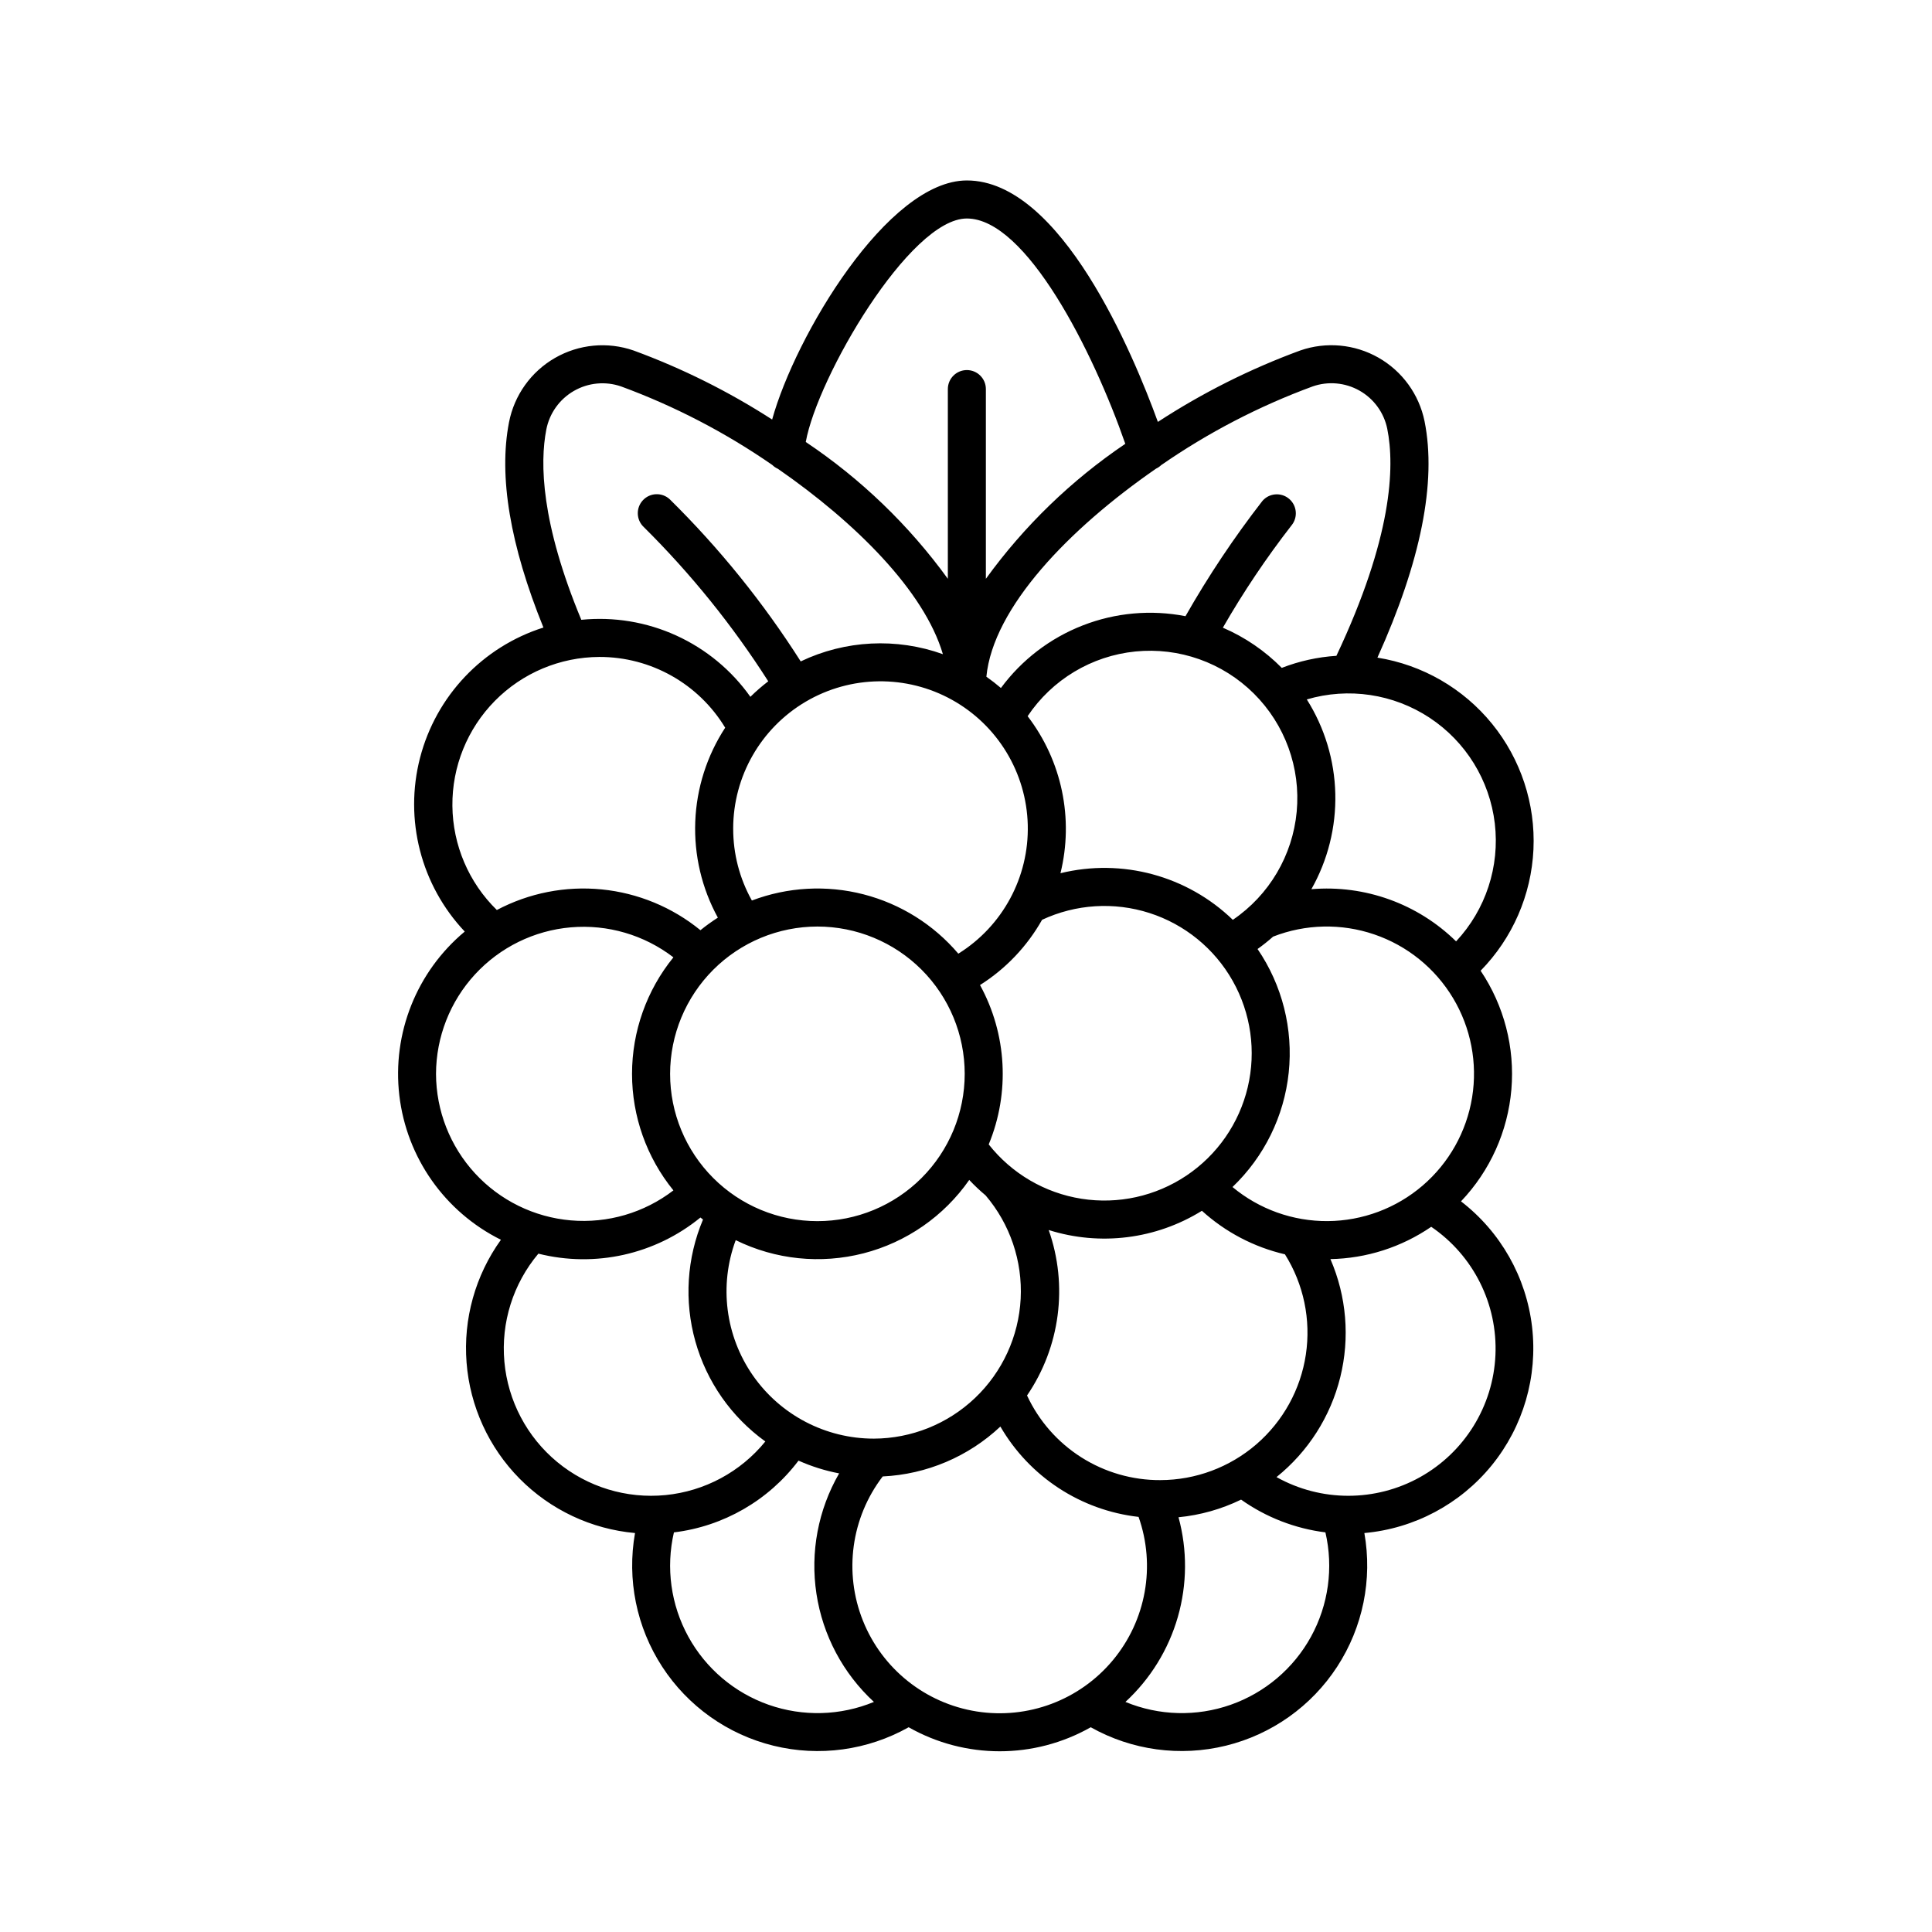 <?xml version="1.0" encoding="UTF-8"?>
<!-- Uploaded to: ICON Repo, www.iconrepo.com, Generator: ICON Repo Mixer Tools -->
<svg fill="#000000" width="800px" height="800px" version="1.1" viewBox="144 144 512 512" xmlns="http://www.w3.org/2000/svg">
 <path d="m531.18 462.37c7.695-8.074 12.406-18.531 13.352-29.645 0.945-11.113-1.934-22.215-8.152-31.473 8.457-8.629 13.441-20.074 14-32.148 0.559-12.07-3.352-23.926-10.977-33.301-7.629-9.375-18.438-15.613-30.371-17.523 11.508-25.477 15.723-46.535 12.488-62.652-1.453-7.113-5.91-13.258-12.223-16.848s-13.867-4.281-20.73-1.895c-13.246 4.867-25.898 11.215-37.719 18.926-6.488-17.867-25.656-63.988-50.613-63.988-21.035 0-45.527 41.332-51.609 63.359-11.527-7.434-23.844-13.57-36.723-18.297-6.906-2.391-14.508-1.668-20.84 1.98-6.328 3.644-10.77 9.859-12.168 17.031-2.793 14.336 0.285 32.625 9.121 54.41v-0.004c-16.113 5.117-28.465 18.156-32.699 34.52-4.238 16.367 0.238 33.762 11.844 46.051-12.746 10.621-19.266 26.961-17.332 43.438 1.934 16.48 12.062 30.863 26.922 38.242-6.785 9.438-10.012 20.973-9.105 32.559 0.906 11.59 5.887 22.484 14.059 30.75s19.008 13.371 30.582 14.41c-2.184 12.297 0.391 24.965 7.207 35.434 6.812 10.465 17.355 17.949 29.484 20.926 12.129 2.981 24.938 1.23 35.824-4.891 14.965 8.488 33.289 8.488 48.258 0 10.887 6.117 23.691 7.863 35.82 4.883 12.129-2.981 22.668-10.461 29.48-20.926 6.812-10.465 9.391-23.129 7.211-35.426 13.211-1.184 25.379-7.656 33.75-17.941 8.367-10.289 12.223-23.523 10.691-36.699-1.535-13.172-8.324-25.168-18.832-33.262zm-60.555-3.797c8.402-8.023 13.684-18.766 14.898-30.316 1.219-11.555-1.711-23.164-8.258-32.758 1.434-1.02 2.809-2.117 4.125-3.285 8.586-3.356 18.086-3.562 26.812-0.582 8.727 2.977 16.113 8.949 20.859 16.852 4.746 7.906 6.539 17.238 5.062 26.34-1.477 9.098-6.129 17.383-13.129 23.383s-15.898 9.328-25.121 9.398c-9.219 0.066-18.164-3.133-25.25-9.031zm-19.113 77.672c-7.418 0.035-14.691-2.062-20.953-6.035-6.266-3.977-11.258-9.664-14.383-16.391 8.781-12.871 10.914-29.152 5.738-43.852 13.633 4.305 28.461 2.441 40.605-5.098 6.227 5.66 13.805 9.633 22.004 11.539 4.965 7.91 6.93 17.34 5.539 26.578-1.387 9.234-6.043 17.668-13.113 23.77-7.074 6.102-16.098 9.469-25.438 9.488zm-75.938-10.992c-12.777 0.004-24.746-6.25-32.047-16.738-7.297-10.488-9-23.883-4.555-35.863 10.52 5.176 22.543 6.41 33.898 3.484 11.352-2.93 21.281-9.824 27.988-19.441 1.359 1.453 2.809 2.82 4.336 4.098 6.484 7.606 9.809 17.406 9.293 27.391-0.52 9.98-4.84 19.387-12.078 26.281-7.238 6.894-16.84 10.754-26.836 10.789zm-14.953-135.71c10.352 0 20.281 4.113 27.605 11.434 7.32 7.32 11.434 17.25 11.43 27.605 0 10.352-4.113 20.281-11.434 27.602-7.32 7.324-17.25 11.438-27.602 11.434-10.355 0-20.285-4.109-27.605-11.434-7.32-7.32-11.434-17.25-11.434-27.602 0.012-10.352 4.129-20.273 11.445-27.594 7.32-7.316 17.242-11.434 27.594-11.445zm-22.32-25.938c-0.004-13.836 7.312-26.637 19.23-33.656 11.922-7.016 26.664-7.203 38.758-0.488 12.094 6.715 19.73 19.328 20.078 33.156 0.344 13.832-6.656 26.809-18.402 34.117-6.547-7.707-15.324-13.199-25.117-15.723-9.797-2.523-20.133-1.949-29.594 1.637-3.258-5.816-4.965-12.375-4.953-19.043zm132.41 24.16c-12.094-11.691-29.34-16.355-45.676-12.355 3.57-14.473 0.367-29.785-8.703-41.613 6.481-9.691 16.953-15.98 28.551-17.145 11.602-1.164 23.113 2.918 31.387 11.133 8.273 8.211 12.445 19.691 11.371 31.301-1.078 11.609-7.285 22.129-16.93 28.68zm-64.691 59.52c5.664-13.703 4.816-29.234-2.305-42.238 6.828-4.312 12.48-10.254 16.445-17.289 8.91-4.16 19.062-4.809 28.43-1.809 9.363 3 17.254 9.426 22.086 17.992 4.832 8.562 6.258 18.637 3.984 28.203-2.273 9.57-8.074 17.926-16.242 23.402-8.168 5.477-18.102 7.668-27.816 6.137-9.715-1.531-18.492-6.672-24.582-14.398zm123.86-53.812c-10.16-9.973-24.164-15.023-38.348-13.828 4.359-7.711 6.551-16.457 6.336-25.312-0.211-8.855-2.82-17.488-7.551-24.977 11.031-3.254 22.938-1.477 32.543 4.856 9.602 6.332 15.922 16.578 17.277 28 1.352 11.422-2.402 22.859-10.258 31.262zm-38.031-147.06c4.109-1.441 8.645-1.035 12.434 1.109 3.793 2.144 6.473 5.824 7.352 10.09 2.051 10.219 1.301 28.883-13.473 60.188h-0.004c-4.961 0.316-9.844 1.395-14.477 3.195-4.469-4.523-9.766-8.141-15.609-10.652 5.426-9.438 11.5-18.488 18.176-27.086 1.766-2.129 1.484-5.281-0.625-7.066-2.113-1.785-5.269-1.531-7.07 0.562-7.516 9.684-14.324 19.891-20.387 30.543-9.117-1.777-18.551-0.934-27.207 2.438-8.66 3.367-16.184 9.121-21.703 16.594-1.234-1.059-2.519-2.055-3.856-2.992 1.785-18.332 21.93-39.211 44.961-55.137 0.5-0.23 0.957-0.547 1.352-0.926 12.445-8.625 25.93-15.633 40.137-20.859zm-91.621-44.508c15.73 0 33.477 35.215 41.988 59.711-14.312 9.672-26.82 21.781-36.949 35.773v-50.281c0-2.781-2.258-5.035-5.039-5.035s-5.039 2.254-5.039 5.035v50.277c-10.309-14.215-23.059-26.488-37.652-36.254 3.074-17.137 27.539-59.227 42.691-59.227zm-111.45 55.922c0.84-4.309 3.508-8.039 7.312-10.23 3.805-2.188 8.371-2.621 12.516-1.184 14.176 5.215 27.637 12.207 40.055 20.805 0.438 0.434 0.945 0.781 1.508 1.031 20.535 14.211 38.766 32.359 43.707 49.117-12.312-4.414-25.879-3.727-37.68 1.914-9.91-15.582-21.551-29.992-34.699-42.957-2.035-1.898-5.223-1.789-7.121 0.246-1.898 2.031-1.789 5.219 0.242 7.117 12.469 12.359 23.531 26.066 32.977 40.867-1.664 1.27-3.246 2.644-4.734 4.113-5-7.059-11.781-12.664-19.652-16.25-7.871-3.586-16.551-5.019-25.156-4.16-10.695-25.711-11-41.562-9.273-50.43zm14.047 60.27c13.637-0.031 26.293 7.082 33.355 18.75-4.848 7.43-7.59 16.035-7.93 24.898-0.344 8.867 1.727 17.66 5.988 25.441-1.602 1.02-3.144 2.133-4.617 3.328-7.469-6.098-16.574-9.859-26.168-10.812-9.598-0.953-19.262 0.949-27.785 5.461-7.445-7.269-11.684-17.207-11.781-27.609-0.098-10.406 3.957-20.418 11.266-27.824s17.266-11.59 27.672-11.633zm-43.277 110.49c0.027-9.77 3.715-19.172 10.328-26.359 6.617-7.184 15.68-11.637 25.414-12.473 9.73-0.836 19.422 2 27.168 7.949-7.094 8.73-10.965 19.633-10.965 30.883 0 11.246 3.871 22.148 10.965 30.879-7.746 5.953-17.438 8.785-27.168 7.949-9.734-0.836-18.797-5.285-25.414-12.473-6.613-7.188-10.301-16.59-10.328-26.355zm27.129 47.645h-0.004c15.027 3.777 30.953 0.227 42.949-9.578 0.223 0.184 0.457 0.359 0.684 0.535-4.312 10.227-5.027 21.613-2.027 32.297 3 10.684 9.535 20.035 18.543 26.52-6.57 8.074-16.094 13.188-26.453 14.207-10.355 1.02-20.691-2.141-28.711-8.773-8.02-6.637-13.055-16.199-13.992-26.566-0.934-10.367 2.309-20.676 9.008-28.641zm35.922 73.867h-0.004c13.133-1.594 25.051-8.457 33.02-19.016 3.445 1.539 7.059 2.672 10.766 3.379-5.57 9.641-7.691 20.891-6.016 31.898 1.672 11.008 7.047 21.121 15.23 28.668-8.887 3.676-18.82 3.945-27.895 0.758-9.074-3.191-16.652-9.617-21.285-18.047-4.633-8.43-5.992-18.27-3.82-27.641zm55.328-14.824h-0.004c11.637-0.555 22.699-5.242 31.188-13.223 7.731 13.324 21.312 22.203 36.621 23.941 4.582 12.973 2 27.398-6.801 37.973-8.797 10.574-22.512 15.738-36.102 13.59-13.586-2.148-25.043-11.289-30.148-24.062-5.109-12.773-3.117-27.293 5.242-38.219zm64.328 59.754h-0.004c6.598-6.086 11.402-13.871 13.883-22.5 2.481-8.629 2.547-17.777 0.184-26.438 5.762-0.562 11.375-2.144 16.582-4.676 6.621 4.691 14.297 7.672 22.348 8.68 2.172 9.367 0.812 19.211-3.816 27.641-4.633 8.43-12.211 14.855-21.285 18.047-9.074 3.191-19.008 2.922-27.895-0.754zm40.035-59.582h-0.004c8.379-6.734 14.316-16.035 16.898-26.473 2.582-10.438 1.668-21.434-2.609-31.297 9.551-0.18 18.84-3.16 26.715-8.562 11.184 7.617 17.621 20.484 17.016 34.004s-8.172 25.762-19.992 32.348c-11.824 6.586-26.215 6.578-38.027-0.02z"/>
</svg>